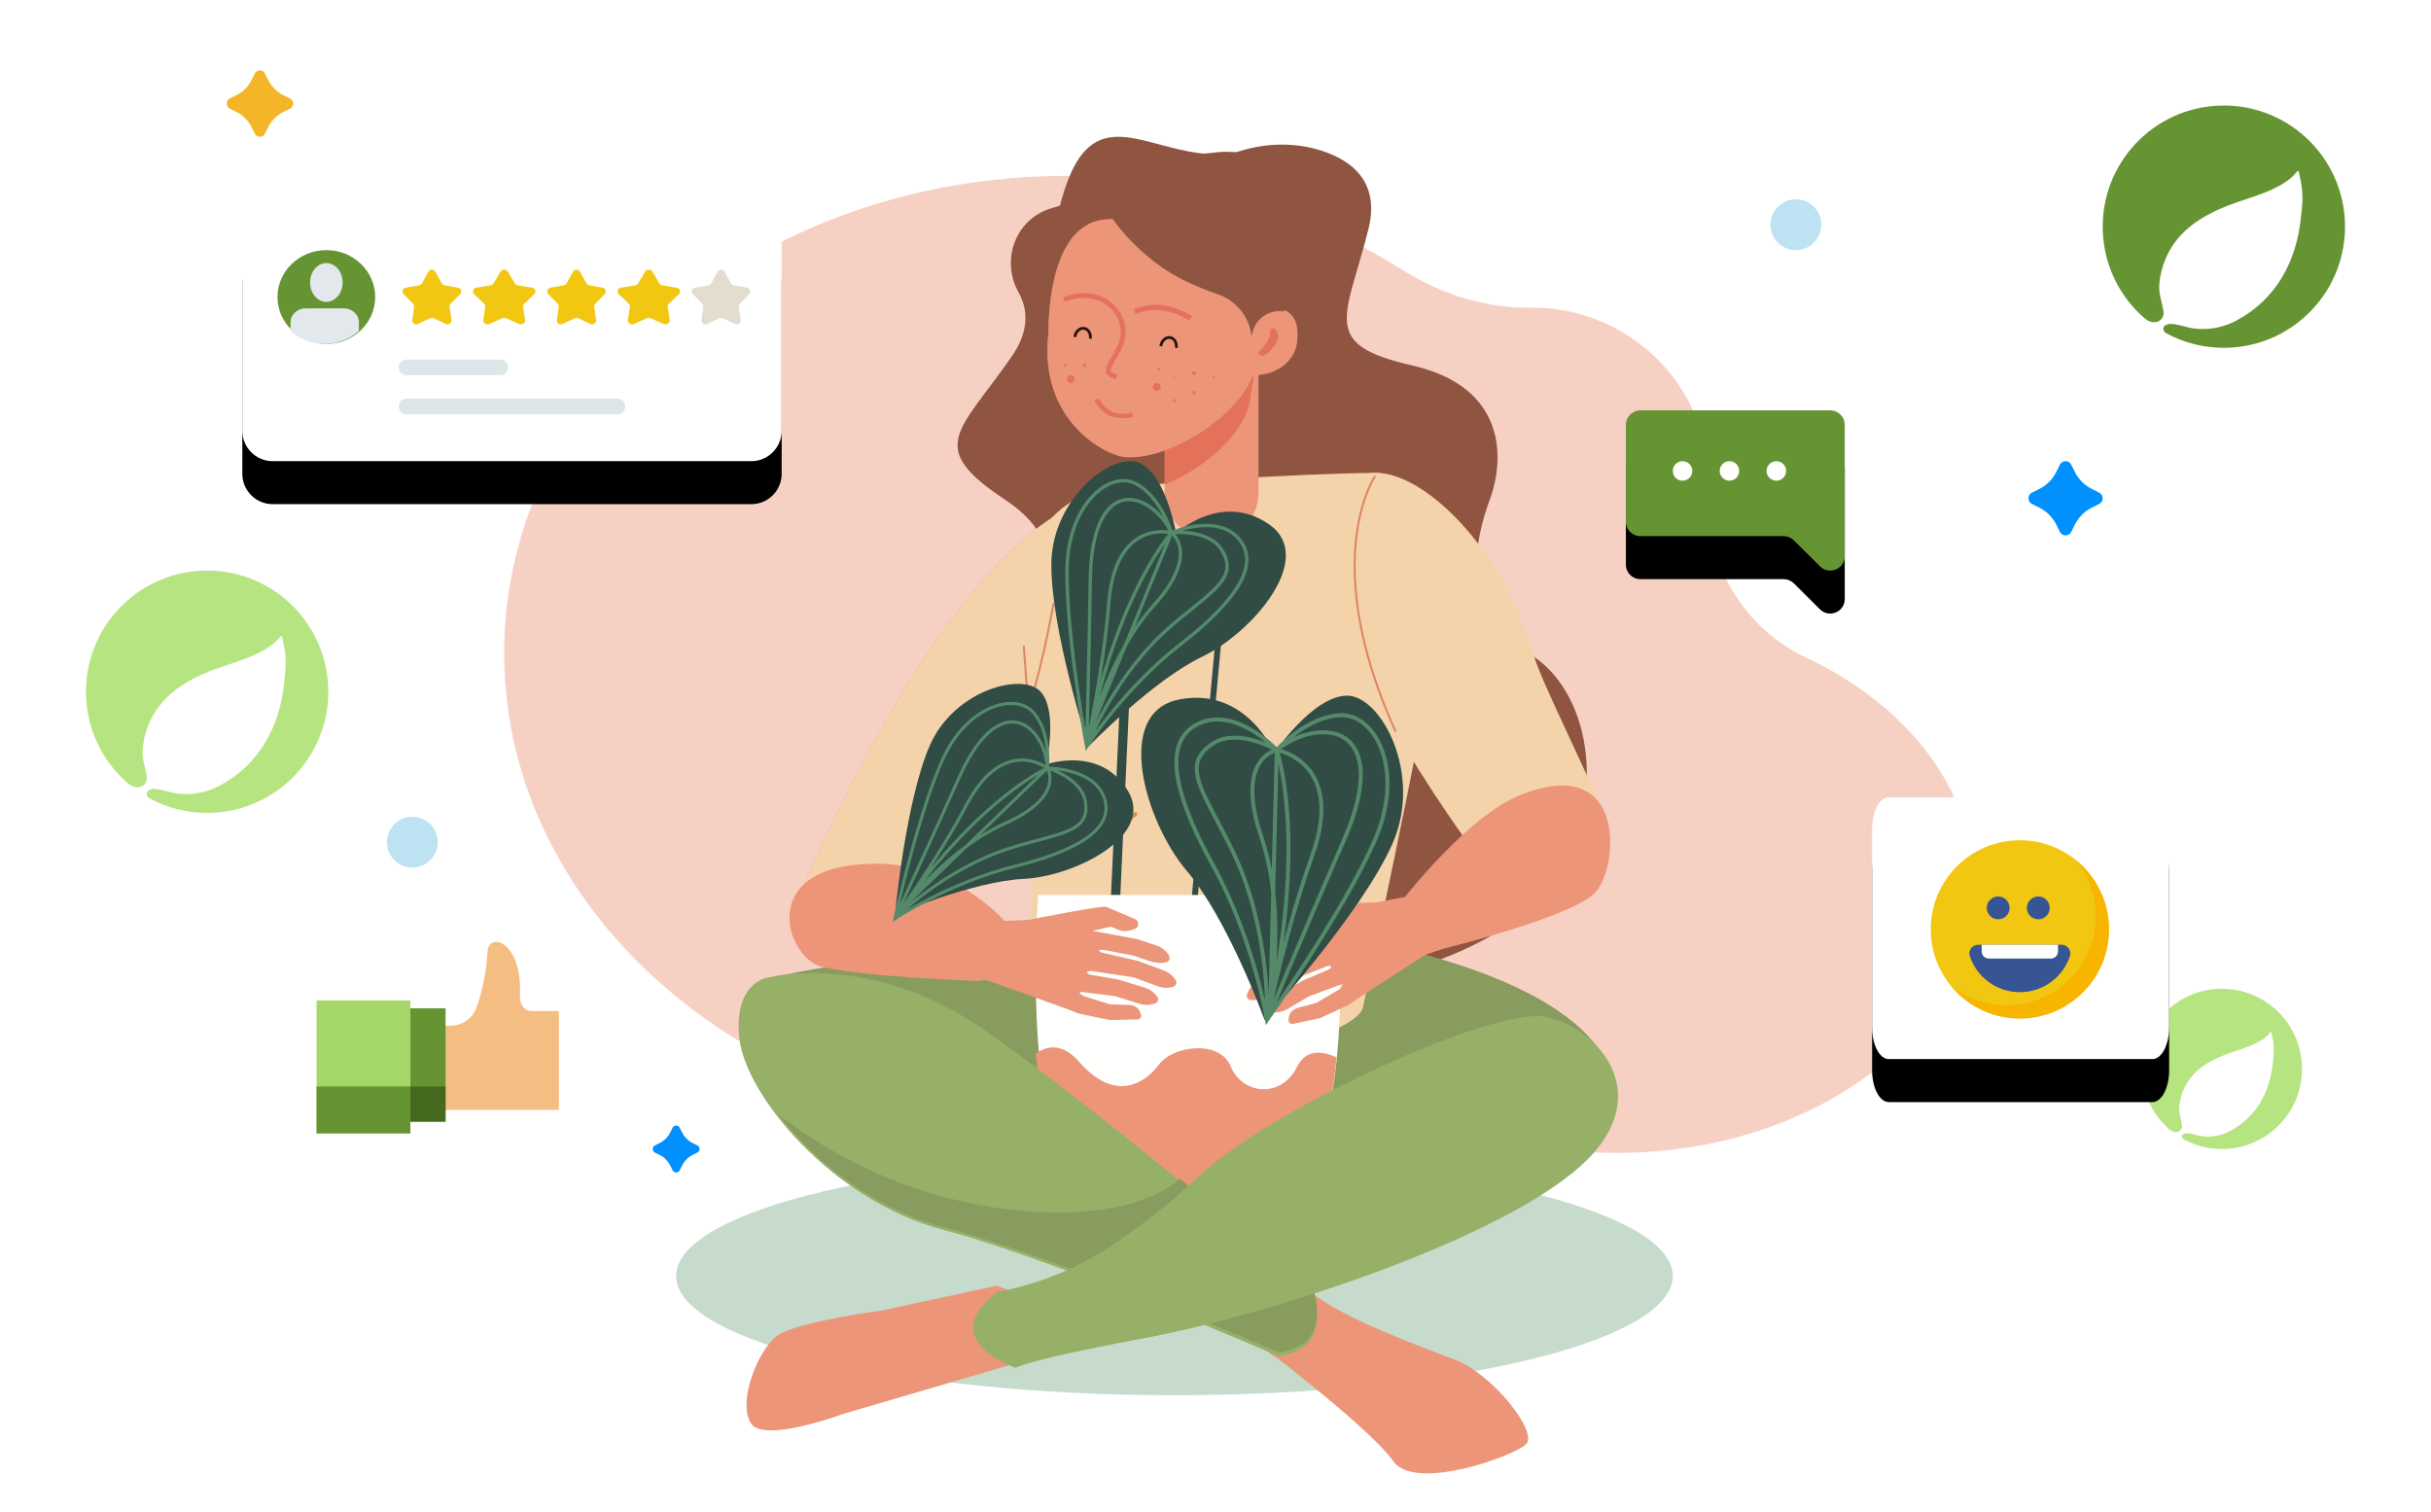 <?xml version="1.0" encoding="UTF-8"?> <svg xmlns="http://www.w3.org/2000/svg" xmlns:xlink="http://www.w3.org/1999/xlink" width="622px" height="387px" viewBox="0 0 622 387" version="1.1"><title>Artboard</title><defs><path d="M130.238,64 L7.763,64 C3.477,64 0,60.52 0,56.225 L0,7.777 C0,3.483 3.477,0 7.763,0 L130.238,0 C134.525,0 138,3.483 138,7.777 L138,56.225 C138,60.52 134.525,64 130.238,64" id="path-1"></path><filter x="-27.9%" y="-43.0%" width="155.8%" height="220.3%" id="filter-2"><feOffset dx="0" dy="11" in="SourceAlpha" result="shadowOffsetOuter1"></feOffset><feGaussianBlur stdDeviation="11" in="shadowOffsetOuter1" result="shadowBlurOuter1"></feGaussianBlur><feColorMatrix values="0 0 0 0 0.601 0 0 0 0 0.467 0 0 0 0 0.351 0 0 0 0.286 0" type="matrix" in="shadowBlurOuter1"></feColorMatrix></filter><path d="M71.725,67 L4.275,67 C1.915,67 0,63.357 0,58.86 L0,8.141 C0,3.646 1.915,0 4.275,0 L71.725,0 C74.086,0 76,3.646 76,8.141 L76,58.86 C76,63.357 74.086,67 71.725,67" id="path-3"></path><filter x="-50.7%" y="-41.0%" width="201.3%" height="214.9%" id="filter-4"><feOffset dx="0" dy="11" in="SourceAlpha" result="shadowOffsetOuter1"></feOffset><feGaussianBlur stdDeviation="11" in="shadowOffsetOuter1" result="shadowBlurOuter1"></feGaussianBlur><feColorMatrix values="0 0 0 0 0.601 0 0 0 0 0.467 0 0 0 0 0.351 0 0 0 0.286 0" type="matrix" in="shadowBlurOuter1"></feColorMatrix></filter><path d="M0,3.69 L0,28.499 C0,30.538 1.663,32.191 3.712,32.191 L40.364,32.191 C41.349,32.191 42.293,32.58 42.988,33.272 L49.664,39.911 C52.003,42.237 56,40.59 56,37.302 L56,3.69 C56,1.653 54.339,0 52.289,0 L3.712,0 C1.663,0 0,1.653 0,3.69" id="path-5"></path><filter x="-68.8%" y="-67.1%" width="237.5%" height="287.8%" id="filter-6"><feOffset dx="0" dy="11" in="SourceAlpha" result="shadowOffsetOuter1"></feOffset><feGaussianBlur stdDeviation="11" in="shadowOffsetOuter1" result="shadowBlurOuter1"></feGaussianBlur><feColorMatrix values="0 0 0 0 0.691 0 0 0 0 0.722 0 0 0 0 0.552 0 0 0 0.5 0" type="matrix" in="shadowBlurOuter1"></feColorMatrix></filter></defs><g id="Artboard" stroke="none" stroke-width="1" fill="none" fill-rule="evenodd"><g id="Group" transform="translate(129, 35)"><path d="M299,291.5 C299,308.345 241.916,322 171.5,322 C101.084,322 44,308.345 44,291.5 C44,274.655 101.084,261 171.5,261 C241.916,261 299,274.655 299,291.5" id="Fill-4" fill="#C6DBCB"></path><path d="M333.129,133.269 C316.803,125.582 307.208,108.849 308.118,90.854 C308.156,90.093 308.178,89.329 308.178,88.557 C308.178,62.585 286.609,43.37 262.636,43.726 C250.981,43.899 239.622,40.246 229.768,34.035 C205.81,18.936 176.133,10 143.991,10 C64.466,10 0,64.676 0,132.122 C0,199.57 64.466,254.245 143.991,254.245 C170.605,254.245 195.529,248.114 216.918,237.436 C233.634,251.294 257.784,260 284.644,260 C335.099,260 376,229.288 376,191.402 C376,166.893 358.88,145.395 333.129,133.269" id="Fill-5" fill="#F7D0C4"></path><path d="M208.65,42.252 C206.372,61.219 190.336,74.89 172.834,72.786 C155.333,70.685 142.993,53.604 145.271,34.639 C151.056,-13.504 163.633,6.577 181.086,4.104 C202.114,1.125 210.929,23.287 208.65,42.252" id="Fill-6" fill="#8F5540"></path><path d="M208.747,42.601 C206.442,61.525 189.015,75.023 169.825,72.75 C150.636,70.477 136.948,53.292 139.253,34.368 C145.106,-13.666 158.985,1.947 178.174,4.22 C197.364,6.493 211.052,23.678 208.747,42.601" id="Fill-7" fill="#8F5540"></path><path d="M139.919,18.315 C130.839,21.067 126.982,31.482 131.593,39.78 C134.044,44.192 134.387,49.665 129.899,56.154 C116.434,75.62 107.691,79.284 128.102,92.824 C148.513,106.364 135.167,120.956 127.705,129.542 C120.242,138.129 109.522,155.189 121.948,168.52 C129.256,176.361 139.123,190.181 136.366,201.086 C133.716,211.567 141.382,221.795 152.183,221.832 C152.183,221.832 249.47,226.495 270.967,186.672 C282.382,165.521 276.873,139.398 260.547,131.317 C244.222,123.235 248.233,103.484 252.187,92.813 C256.142,82.144 256.256,63.985 232.385,58.529 C208.514,53.072 215.402,46.556 221.136,23.583 C224.162,11.46 216.755,6.001 209.087,3.547 C202.406,1.412 195.207,1.547 188.497,3.582 L139.919,18.315" id="Fill-8" fill="#8F5540"></path><path d="M151.786,92.671 C151.786,92.671 119.059,92.703 73.779,197.889 C68.652,209.8 90.021,212.854 102.898,197.889 C114.164,184.793 135.274,165.223 139.839,159.21 C149.623,146.331 174.336,84.937 151.786,92.671" id="Fill-9" fill="#EC9579"></path><path d="M151.786,92.671 C151.786,92.671 119.059,92.703 73.779,197.889 C68.652,209.8 90.021,212.854 102.898,197.889 C114.164,184.793 135.274,165.223 139.839,159.21 C149.623,146.331 174.336,84.937 151.786,92.671" id="Fill-10" fill="#F4D2AA"></path><path d="M213.533,95.927 C213.533,95.927 199.578,120.303 255.874,193.125 C263.829,203.414 289.214,191.926 281.588,173.781 C274.915,157.901 265.467,139.632 263.339,132.414 C251.65,92.769 216.838,72.554 213.533,95.927" id="Fill-11" fill="#F4D2AA"></path><path d="M170.458,269.719 C170.458,269.719 195.005,260.809 217.533,269.719 C240.064,278.625 281.931,272.334 283.937,247.015 C285.942,221.696 239.85,208.146 209.309,203.926 C178.766,199.708 80.347,211.013 67.914,215.476 C61.365,217.828 48.225,224.032 93.782,267.18 C108.236,280.869 170.458,269.719 170.458,269.719" id="Fill-12" fill="#879C5E"></path><path d="M159.874,238.979 C140.012,239.881 132.421,211.383 135.46,179.998 C135.46,179.998 120.213,180.365 123.451,154.923 C125.645,137.689 127.703,97.636 150.54,90.986 C158.053,88.798 204.531,86.123 222.745,86 C231.635,85.941 237.265,96.036 237.89,111.553 C238.179,118.752 237.934,127.551 236.732,138.168 C235.519,148.855 219.683,223.012 219.683,223.012 C216.951,229.933 186.911,237.753 159.874,238.979" id="Fill-13" fill="#F4D2AA"></path><path d="M181,103 L181,103 C187.627,103 193,97.691 193,91.141 L193,59 L169,59 L169,91.141 C169,97.691 174.373,103 181,103" id="Fill-14" fill="#EC9579"></path><path d="M159.034,81.961 L159.034,81.961 C171.172,82.823 191.519,69.376 192.387,57.343 C192.387,57.343 195.761,39.084 192.749,33.155 C187.524,22.857 163.308,20.189 153.521,21.199 C138.531,22.747 139.288,50.11 139.288,50.11 C136.579,72.462 153.726,81.584 159.034,81.961" id="Fill-15" fill="#E98569"></path><path d="M169,59 L169,89 C179.441,84.849 190.374,75.126 190.999,66.169 C190.999,66.169 191.55,63.07 192,59 L169,59" id="Fill-16" fill="#E4715A"></path><path d="M159.034,81.961 L159.034,81.961 C171.172,82.823 191.519,69.376 192.387,57.343 C192.387,57.343 195.761,39.084 192.749,33.155 C187.524,22.857 163.308,20.189 153.521,21.199 C138.531,22.747 139.288,50.11 139.288,50.11 C136.579,72.462 153.726,81.584 159.034,81.961" id="Fill-17" fill="#EC9579"></path><path d="M202.855,52.716 C202.236,57.656 197.161,61.373 191,60.97 L192.395,43 C198.556,43.405 203.963,43.851 202.855,52.716" id="Fill-18" fill="#EC9579"></path><path d="M196.014,49.59 C196.027,48.977 196.99,48.775 197.359,49.307 C197.969,50.184 198.351,51.397 197.528,52.803 C196.362,54.793 194.18,56.671 193.32,55.767 C192.459,54.861 193.43,55.12 195.126,52.563 C195.799,51.549 195.996,50.465 196.014,49.59" id="Fill-19" fill="#E4715A"></path><path d="M193.603,19.98 C184.766,15.989 151,13 151,13 C151,13 155.73,25.181 169.556,34.236 C173.341,36.716 178.041,38.722 182.588,40.29 C187.283,41.909 190.677,46.036 191.205,51 L191.534,49.806 C192.502,46.287 195.973,44.099 199.547,44.715 C199.547,44.715 202.441,23.969 193.603,19.98" id="Fill-20" fill="#8F5540"></path><path d="M171.972,54 C172.155,52.658 171.412,51.474 170.315,51.357 C169.218,51.24 168.182,52.234 168,53.576 M149.973,51.652 C150.153,50.311 149.411,49.128 148.314,49.009 C147.218,48.892 146.181,49.886 146,51.228" id="Stroke-21" stroke="#24130F" stroke-width="0.708"></path><path d="M175.227,47 C175.161,46.952 168.489,42.293 161.539,45.368 L161,44.183 C168.654,40.796 175.703,45.736 176,45.949 L175.227,47" id="Fill-22" fill="#E47160"></path><path d="M156.546,62 C155.11,61.646 154.368,61.2 154.067,60.503 C153.626,59.484 154.274,58.332 155.351,56.427 C155.795,55.639 156.318,54.714 156.865,53.62 C157.056,53.237 157.221,52.835 157.354,52.423 C158.119,50.057 157.784,47.58 156.408,45.45 C154.92,43.141 152.476,41.637 149.706,41.324 C147.517,41.072 145.437,41.387 143.508,42.251 L143,41.118 C145.134,40.163 147.439,39.82 149.846,40.089 C152.988,40.446 155.762,42.155 157.453,44.777 C159.033,47.228 159.419,50.078 158.535,52.803 C158.385,53.274 158.195,53.735 157.976,54.174 C157.418,55.291 156.886,56.234 156.433,57.035 C155.638,58.444 155.009,59.558 155.206,60.011 C155.291,60.206 155.643,60.501 156.844,60.797 L156.546,62" id="Fill-23" fill="#E47160"></path><path d="M176.004,60.441 C175.971,60.714 176.166,60.964 176.441,60.996 C176.714,61.029 176.963,60.833 176.996,60.559 C177.029,60.286 176.833,60.036 176.559,60.004 C176.286,59.971 176.036,60.166 176.004,60.441" id="Fill-24" fill="#E47160"></path><path d="M171.285,61.474 C171.271,61.594 171.355,61.701 171.474,61.716 C171.594,61.73 171.701,61.645 171.716,61.526 C171.73,61.407 171.645,61.299 171.526,61.285 C171.407,61.271 171.299,61.355 171.285,61.474" id="Fill-25" fill="#E47160"></path><path d="M176.06,65.447 C176.031,65.69 176.204,65.91 176.447,65.94 C176.69,65.969 176.91,65.795 176.94,65.553 C176.969,65.31 176.796,65.09 176.553,65.061 C176.31,65.031 176.089,65.205 176.06,65.447" id="Fill-26" fill="#E47160"></path><path d="M181.256,61.471 C181.24,61.606 181.336,61.728 181.47,61.744 C181.605,61.76 181.727,61.664 181.743,61.529 C181.759,61.395 181.664,61.273 181.529,61.257 C181.394,61.24 181.272,61.337 181.256,61.471" id="Fill-27" fill="#E47160"></path><path d="M171.132,67.456 C171.107,67.659 171.252,67.844 171.456,67.868 C171.659,67.893 171.843,67.748 171.868,67.544 C171.892,67.341 171.747,67.156 171.544,67.132 C171.341,67.107 171.156,67.252 171.132,67.456" id="Fill-28" fill="#E47160"></path><path d="M167.171,59.46 C167.149,59.642 167.279,59.807 167.46,59.829 C167.643,59.851 167.808,59.721 167.83,59.539 C167.851,59.358 167.722,59.192 167.54,59.171 C167.358,59.149 167.193,59.279 167.171,59.46" id="Fill-29" fill="#E47160"></path><path d="M167.993,64.119 C168.059,63.57 167.668,63.073 167.119,63.007 C166.57,62.941 166.074,63.332 166.008,63.881 C165.94,64.43 166.332,64.927 166.879,64.993 C167.428,65.059 167.927,64.668 167.993,64.119" id="Fill-30" fill="#E47160"></path><path d="M148.063,58.448 C148.033,58.689 148.206,58.909 148.448,58.938 C148.689,58.967 148.909,58.794 148.938,58.553 C148.967,58.311 148.794,58.092 148.553,58.062 C148.311,58.034 148.091,58.206 148.063,58.448" id="Fill-31" fill="#E47160"></path><path d="M145.993,62.119 C146.058,61.57 145.667,61.073 145.12,61.007 C144.571,60.941 144.072,61.332 144.007,61.881 C143.942,62.429 144.333,62.928 144.88,62.993 C145.429,63.058 145.928,62.668 145.993,62.119" id="Fill-32" fill="#E47160"></path><path d="M143.145,58.457 C143.121,58.653 143.261,58.832 143.457,58.855 C143.653,58.878 143.832,58.739 143.855,58.542 C143.878,58.346 143.739,58.168 143.542,58.145 C143.346,58.121 143.168,58.261 143.145,58.457" id="Fill-33" fill="#E47160"></path><path d="M158.174,72 C156.993,72 155.902,71.784 154.909,71.353 C151.988,70.082 151.04,67.41 151,67.298 L152.362,67 C152.37,67.022 153.201,69.336 155.595,70.371 C156.985,70.971 158.662,71.034 160.578,70.558 L161,71.63 C160.01,71.877 159.067,72 158.174,72" id="Fill-34" fill="#E47160"></path><path d="M227.009,198.96 C227.009,198.96 244.953,174.499 259.947,168.451 C287.788,157.222 285.236,187.885 278.776,193.756 C271.906,200.002 240.269,207.762 240.269,207.762 C237.549,208.704 230.53,211 230.53,211 C230.53,211 226.799,208.216 227.009,198.96" id="Fill-35" fill="#EC9579"></path><path d="M179.703,176.844 C179.703,176.844 205.65,190.475 228,166 M161.458,173.314 C161.458,173.314 150.905,182.992 135,180.628" id="Stroke-36" stroke="#D88E41" stroke-width="1.012" stroke-linecap="round"></path><path d="M222.735,87 C222.735,87 208.232,108.325 228,152 M140.56,119.5 C140.56,119.5 136.646,141.605 132,152 M132.955,130.463 L134.133,146.331" id="Stroke-37" stroke="#DB8662" stroke-width="0.506" stroke-linecap="round"></path><line x1="183" y1="126" x2="176" y2="202" id="Stroke-38" stroke="#304C45" stroke-width="1.518"></line><polyline id="Fill-39" fill="#304C45" points="157.372 200 155 199.867 158.628 121 161 121.133 157.372 200"></polyline><path d="M204.589,262.609 C193.477,272.464 156.524,272.464 145.411,262.609 C132.536,251.191 136.613,194 136.613,194 L213.387,194 C213.387,194 217.464,251.191 204.589,262.609" id="Fill-40" fill="#FFFFFE"></path><path d="M202.873,237.948 C198.775,246.27 188.759,244.969 185.941,237.948 C183.121,230.929 171.134,232.578 167.609,237.32 C164.084,242.061 156.447,247.33 147.131,236.709 C142.865,231.844 138.971,232.474 136,234.583 C137.137,246.8 139.602,258.122 144.632,262.563 C155.867,272.479 193.223,272.479 204.456,262.563 C209.352,258.24 211.822,247.4 213,235.557 C209.623,234.002 205.205,233.214 202.873,237.948" id="Fill-41" fill="#EC9579"></path><path d="M171.909,101.461 C171.909,101.461 183.509,90.682 195.707,99.173 C207.907,107.666 191.523,126.821 178.684,132.977 C165.846,139.135 149.504,156 149.504,156 C149.504,156 139.754,125.793 140.005,109.053 C140.255,92.313 155.952,80.292 162.69,83.528 C169.429,86.766 171.909,101.461 171.909,101.461" id="Fill-42" fill="#304C45"></path><path d="M170.741,101.322 C170.741,101.322 183.284,95.788 188.654,103.788 C193.598,111.155 184.135,121.263 173.112,129.811 C158.68,141.001 149.034,156 149.034,156 C149.034,156 143.765,127.464 144.008,110.683 C144.253,93.899 154.931,85.439 161.459,88.684 C167.988,91.929 170.741,101.322 170.741,101.322 Z M170.741,101.322 C170.741,101.322 180.11,100.212 183.562,105.669 C188.31,113.175 180.454,116.518 169.97,125.757 C155.838,138.211 149.034,156 149.034,156 C149.034,156 149.725,129.96 149.968,113.176 C150.21,96.393 156.265,90.705 162.992,93.492 C168.227,95.663 170.741,101.322 170.741,101.322 Z M170.741,101.322 C170.741,101.322 178.205,106.589 166.166,119.955 C153.51,134.01 149.034,156 149.034,156 C149.034,156 153.358,136.088 154.686,119.36 C156.426,97.474 170.741,101.322 170.741,101.322 Z M170.741,101.322 C170.741,101.322 157.421,115.803 149.727,152.655 L170.741,101.322 Z" id="Stroke-43" stroke="#548A6A" stroke-width="0.866"></path><path d="M125.923,294 L97.015,300.256 C97.015,300.256 75.884,303.076 70.314,306.465 C65.277,309.529 59.4,323.747 63.233,329.312 C66.627,334.24 86.687,326.809 86.687,326.809 L130.602,313.916 C130.602,313.916 143.118,298.969 125.923,294" id="Fill-44" fill="#EC9579"></path><path d="M197.478,312.257 C197.478,312.257 222.021,331.086 227.516,338.906 C233.013,346.726 258.334,337.627 261.476,334.529 C264.617,331.43 252.993,316.77 243.543,313.051 C234.093,309.332 214.19,302.321 206.233,295.417 C198.276,288.514 188.74,308.895 197.478,312.257" id="Fill-45" fill="#EC9579"></path><path d="M67.906,215.046 C67.906,215.046 93.413,208.591 121.657,227.75 C149.904,246.91 206.913,295.524 206.913,295.524 C206.913,295.524 212.557,310.186 198.12,312 C198.12,312 140.87,287.131 112.472,279.719 C84.072,272.306 61.612,245.261 60.156,230.512 C58.699,215.763 67.906,215.046 67.906,215.046" id="Fill-46" fill="#96B068"></path><path d="M206.916,294.722 C206.916,294.722 191.566,281.752 172.873,266.641 C164.062,273.904 151.369,275.394 140.271,275.232 C115.896,274.872 91.226,266.069 71.954,251.514 C71.297,251.021 70.65,250.506 70,250 C79.377,262.143 94.881,274.484 112.749,279.106 C141.065,286.43 198.149,311 198.149,311 C212.544,309.208 206.916,294.722 206.916,294.722" id="Fill-47" fill="#879C5E"></path><path d="M126.119,295.584 C136.482,293.662 146.33,289.688 155.092,283.874 C161.795,279.424 169.859,273.446 177.633,266.103 C195.934,248.821 252.954,222.465 266.537,225.197 C280.121,227.927 296.601,246.325 273.338,265.129 C250.072,283.935 193.726,301.856 163.772,307.409 C133.819,312.964 130.824,315 130.824,315 C130.824,315 110.001,307.976 126.119,295.584" id="Fill-48" fill="#96B068"></path><path d="M147.042,224.354 L143.667,223.047 L120,214.559 L123.844,200.807 L134.142,200.389 C134.142,200.389 153.299,196.52 154.082,197.05 L161.616,200.267 C162.607,200.938 162.349,202.452 161.189,202.763 C159.28,203.276 158.693,203.551 156.872,202.791 L155.249,202.116 L150.523,203.189 L162.036,205.3 L167.058,206.993 C168.318,207.458 169.386,208.322 170.097,209.449 C170.097,209.449 170.362,210.174 170.24,210.494 C170.118,210.812 169.853,211.057 169.52,211.156 C169.52,211.156 168.198,211.764 165.528,211.048 L161.05,209.527 L153.334,208.038 C151.297,207.955 152.604,208.676 153.081,208.785 L162.043,210.84 L168.746,213.313 C170.005,213.776 171.073,214.639 171.783,215.766 L171.833,215.843 C172.015,216.133 172.05,216.491 171.928,216.81 C171.806,217.131 171.539,217.376 171.209,217.474 L171.122,217.5 C169.84,217.877 168.468,217.83 167.217,217.364 L161.057,215.069 L150.277,213.459 C148.336,213.442 149.245,214.269 150.104,214.417 L157.058,215.612 L163.887,217.711 C165.171,218.104 166.287,218.907 167.059,219.994 L167.112,220.069 C167.31,220.347 167.367,220.703 167.263,221.028 C167.158,221.355 166.905,221.614 166.582,221.729 L166.495,221.76 C165.238,222.21 163.865,222.237 162.588,221.841 L156.31,219.889 L147.611,218.791 C147.309,218.755 147.159,219.146 147.411,219.316 L148.225,219.863 L155.012,221.982 L160.138,222.145 C161.709,222.37 162.597,223.174 162.959,224.703 C163.108,225.327 162.588,225.907 161.944,225.837 L154.978,226 L147.042,224.354" id="Fill-49" fill="#EC9579"></path><path d="M129.24,202.003 C129.24,202.003 116.542,185.827 94.825,186.001 C64.209,186.25 72.178,209.642 80.746,212.199 C89.858,214.92 121.097,216 121.097,216 C124.013,215.663 131.472,214.671 131.472,214.671 C131.472,214.671 133.624,210.451 129.24,202.003" id="Fill-50" fill="#EC9579"></path><path d="M216.041,222.146 L219.011,220.113 L240,206.519 L233.115,194 L223.039,195.914 C223.039,195.914 203.584,196.464 202.946,197.157 L196.384,201.987 C195.575,202.863 196.174,204.276 197.37,204.318 C199.338,204.387 199.969,204.523 201.561,203.372 L202.978,202.351 L207.806,202.329 L197.13,206.979 L192.653,209.759 C191.54,210.495 190.703,211.575 190.274,212.833 C190.274,212.833 190.181,213.599 190.372,213.881 C190.564,214.166 190.879,214.343 191.221,214.364 C191.221,214.364 192.644,214.659 195.068,213.36 L199.059,210.871 L206.194,207.684 C208.15,207.141 207.049,208.14 206.611,208.354 L198.396,212.374 L192.468,216.287 C191.355,217.023 190.518,218.105 190.089,219.363 L190.058,219.448 C189.948,219.772 189.996,220.127 190.187,220.411 C190.379,220.694 190.694,220.873 191.038,220.894 L191.127,220.899 C192.457,220.979 193.777,220.625 194.883,219.888 L200.323,216.266 L210.403,212.271 C212.278,211.817 211.589,212.826 210.791,213.164 L204.325,215.895 L198.188,219.475 C197.034,220.146 196.138,221.18 195.638,222.412 L195.604,222.497 C195.476,222.814 195.502,223.171 195.679,223.464 C195.855,223.758 196.158,223.954 196.5,223.993 L196.59,224.005 C197.912,224.159 199.249,223.876 200.394,223.203 L206.032,219.888 L214.21,216.86 C214.493,216.756 214.73,217.102 214.525,217.325 L213.861,218.041 L207.771,221.633 L202.839,222.946 C201.367,223.519 200.692,224.502 200.692,226.072 C200.692,226.712 201.329,227.159 201.938,226.947 L208.725,225.536 L216.041,222.146" id="Fill-51" fill="#EC9579"></path><path d="M197.046,157.635 C197.046,157.635 189.91,140.727 172.834,143.951 C155.759,147.174 163.943,175.213 174.63,187.81 C185.316,200.405 194.557,226 194.557,226 C194.557,226 219.507,198.619 227.32,180.769 C235.131,162.92 224.235,142.762 215.505,143.002 C206.776,143.242 197.046,157.635 197.046,157.635" id="Fill-52" fill="#304C45"></path><path d="M197.68,156.917 C197.68,156.917 186.482,144.816 176.657,150.708 C167.606,156.134 173.177,171.593 181.232,186.16 C191.773,205.228 195.171,226 195.171,226 C195.171,226 214.851,198.136 222.728,180.099 C230.603,162.062 222.888,147.76 214.088,148.003 C205.285,148.246 197.68,156.917 197.68,156.917 Z M197.68,156.917 C197.68,156.917 187.848,151.106 181.378,155.23 C172.481,160.899 179.554,168.344 186.676,183.381 C196.275,203.652 195.171,226 195.171,226 C195.171,226 207.047,197.86 214.922,179.821 C222.797,161.784 218.855,152.724 210.058,152.381 C203.207,152.114 197.68,156.917 197.68,156.917 Z M197.68,156.917 C197.68,156.917 186.864,158.855 193.7,179.065 C200.89,200.315 195.171,226 195.171,226 C195.171,226 200.049,202.611 206.697,184.093 C215.393,159.872 197.68,156.917 197.68,156.917 Z M197.68,156.917 C197.68,156.917 205.397,178.949 196.03,222.088 L197.68,156.917 Z" id="Stroke-53" stroke="#548A6A" stroke-width="1.012"></path><path d="M138.61,160.628 C138.61,160.628 152.29,155.617 159.513,167.224 C166.735,178.829 145.992,189.249 132.936,189.88 C119.881,190.512 100,199 100,199 C100,199 102.691,169.792 108.952,155.636 C115.213,141.48 132.798,136.885 137.313,142.059 C141.828,147.231 138.61,160.628 138.61,160.628" id="Fill-54" fill="#304C45"></path><path d="M138.992,161.53 C138.992,161.53 152.037,161.477 153.845,170.281 C155.51,178.387 143.51,183.474 130.704,186.655 C113.942,190.818 100,200 100,200 C100,200 105.755,173.758 112.077,159.566 C118.401,145.374 130.871,142.141 135.431,147.326 C139.99,152.513 138.992,161.53 138.992,161.53 Z M138.992,161.53 C138.992,161.53 147.634,164.065 148.684,169.992 C150.125,178.142 142.001,178.069 129.419,182.038 C112.457,187.387 100,200 100,200 C100,200 110.085,178.094 116.41,163.9 C122.733,149.708 130.129,147.117 135.027,151.989 C138.842,155.781 138.992,161.53 138.992,161.53 Z M138.992,161.53 C138.992,161.53 143.637,168.785 128.186,175.687 C111.941,182.947 100,200 100,200 C100,200 111.05,184.66 118.309,170.916 C127.805,152.939 138.992,161.53 138.992,161.53 Z M138.992,161.53 C138.992,161.53 122.007,168.905 101.826,197.409 L138.992,161.53 Z" id="Stroke-55" stroke="#548A6A" stroke-width="0.795"></path></g><path d="M567.963,27.018 C550.851,27.591 537.447,41.928 538.018,59.035 C538.32,68.112 542.496,76.144 548.901,81.602 C549.009,81.685 550.644,82.964 552.226,82.228 C552.26,82.213 552.293,82.202 552.324,82.185 C552.371,82.161 552.41,82.143 552.457,82.117 C554.049,81.085 553.5,79.354 553.5,79.354 C553.152,77.225 552.326,75.174 552.471,72.942 C552.641,70.35 553.429,67.501 554.561,65.173 C557.704,58.73 563.543,55.179 570.006,52.611 C574.922,50.66 584.247,48.621 587.74,43.858 C587.781,43.809 587.837,43.754 587.992,43.773 C588.143,43.797 588.197,43.985 588.197,43.985 C588.313,44.79 588.474,45.302 588.702,46.479 C589.428,50.199 589.019,52.743 588.692,55.879 C587.536,66.895 582.367,76.515 572.432,81.912 C569.166,83.683 565.752,84.417 562.046,84.125 C560.433,84.002 558.831,83.458 557.215,83.119 C557.04,83.096 556.826,83.056 556.569,82.997 C556.262,82.946 555.951,82.901 555.649,82.876 C555.519,82.871 555.393,82.871 555.259,82.876 L555.24,82.876 C555.203,82.88 555.163,82.885 555.12,82.885 C554.599,82.948 554.193,83.125 553.889,83.341 C553.792,83.416 553.716,83.51 553.684,83.548 C553.157,84.423 553.96,85.085 554.055,85.164 C558.78,87.771 564.25,89.177 570.039,88.982 C587.147,88.409 600.553,74.075 599.982,56.964 C599.411,39.854 585.075,26.445 567.963,27.018" id="Fill-17" fill="#669432"></path><path d="M51.963,146.018 C34.851,146.591 21.447,160.928 22.018,178.035 C22.32,187.112 26.496,195.144 32.901,200.602 C33.009,200.685 34.644,201.964 36.226,201.228 C36.26,201.213 36.293,201.202 36.324,201.185 C36.371,201.161 36.41,201.143 36.457,201.117 C38.049,200.085 37.5,198.354 37.5,198.354 C37.152,196.225 36.326,194.174 36.471,191.942 C36.641,189.35 37.429,186.501 38.561,184.173 C41.704,177.73 47.543,174.179 54.006,171.611 C58.922,169.66 68.247,167.621 71.74,162.858 C71.781,162.809 71.837,162.754 71.992,162.773 C72.143,162.797 72.197,162.985 72.197,162.985 C72.313,163.79 72.474,164.302 72.702,165.479 C73.428,169.199 73.019,171.743 72.692,174.879 C71.536,185.895 66.367,195.515 56.432,200.912 C53.166,202.683 49.752,203.417 46.046,203.125 C44.433,203.002 42.831,202.458 41.215,202.119 C41.04,202.096 40.826,202.056 40.569,201.997 C40.262,201.946 39.951,201.901 39.649,201.876 C39.519,201.871 39.393,201.871 39.259,201.876 L39.24,201.876 C39.203,201.88 39.163,201.885 39.12,201.885 C38.599,201.948 38.193,202.125 37.889,202.341 C37.792,202.416 37.716,202.51 37.684,202.548 C37.157,203.423 37.96,204.085 38.055,204.164 C42.78,206.771 48.25,208.177 54.039,207.982 C71.147,207.409 84.553,193.075 83.982,175.964 C83.411,158.854 69.075,145.445 51.963,146.018" id="Fill-17-Copy" fill="#B5E480"></path><path d="M567.814,253.012 C556.498,253.391 547.634,262.872 548.012,274.185 C548.212,280.187 550.973,285.498 555.209,289.108 C555.28,289.163 556.362,290.009 557.408,289.521 C557.43,289.512 557.452,289.504 557.472,289.493 C557.503,289.478 557.529,289.466 557.56,289.449 C558.613,288.766 558.25,287.621 558.25,287.621 C558.02,286.213 557.473,284.857 557.57,283.381 C557.682,281.667 558.203,279.783 558.951,278.243 C561.03,273.982 564.891,271.634 569.165,269.937 C572.416,268.646 578.583,267.298 580.892,264.148 C580.92,264.115 580.957,264.08 581.059,264.092 C581.159,264.108 581.195,264.232 581.195,264.232 C581.271,264.765 581.378,265.103 581.529,265.881 C582.009,268.341 581.738,270.024 581.522,272.097 C580.758,279.382 577.34,285.744 570.77,289.313 C568.61,290.484 566.352,290.969 563.902,290.776 C562.835,290.695 561.776,290.335 560.707,290.111 C560.591,290.096 560.449,290.07 560.28,290.03 C560.076,289.997 559.871,289.967 559.671,289.95 C559.585,289.947 559.502,289.947 559.413,289.95 L559.401,289.95 C559.376,289.953 559.349,289.956 559.321,289.956 C558.977,289.998 558.709,290.115 558.507,290.258 C558.443,290.307 558.393,290.37 558.371,290.394 C558.023,290.973 558.554,291.411 558.617,291.463 C561.742,293.187 565.359,294.117 569.187,293.988 C580.5,293.609 589.366,284.13 588.988,272.815 C588.611,261.5 579.13,252.633 567.814,253.012" id="Fill-17-Copy-2" fill="#B5E480"></path><path d="M67.797,18.802 L68.639,20.489 C69.475,22.165 70.835,23.524 72.511,24.361 L74.198,25.203 C75.267,25.737 75.267,27.263 74.198,27.797 L72.511,28.639 C70.835,29.476 69.475,30.835 68.639,32.512 L67.797,34.198 C67.263,35.267 65.736,35.267 65.203,34.198 L64.361,32.512 C63.525,30.835 62.165,29.476 60.489,28.639 L58.802,27.797 C57.733,27.263 57.733,25.737 58.802,25.203 L60.489,24.361 C62.165,23.524 63.525,22.165 64.361,20.489 L65.203,18.802 C65.736,17.733 67.263,17.733 67.797,18.802" id="Fill-15" fill="#F4B628"></path><path d="M173.915,288.566 L174.51,289.755 C175.1,290.94 176.059,291.9 177.243,292.491 L178.434,293.084 C179.189,293.461 179.189,294.539 178.434,294.916 L177.243,295.509 C176.059,296.1 175.1,297.06 174.51,298.244 L173.915,299.434 C173.538,300.189 172.462,300.189 172.084,299.434 L171.49,298.244 C170.9,297.06 169.941,296.1 168.756,295.509 L167.566,294.916 C166.811,294.539 166.811,293.461 167.566,293.084 L168.756,292.491 C169.941,291.9 170.9,290.94 171.49,289.755 L172.084,288.566 C172.462,287.811 173.538,287.811 173.915,288.566" id="Fill-18" fill="#0091FF"></path><path d="M112,215.5 C112,219.09 109.09,222 105.5,222 C101.911,222 99,219.09 99,215.5 C99,211.911 101.911,209 105.5,209 C109.09,209 112,211.911 112,215.5" id="Fill-19" fill="#BDE2F1"></path><path d="M466,57.5 C466,61.09 463.09,64 459.5,64 C455.911,64 453,61.09 453,57.5 C453,53.911 455.911,51 459.5,51 C463.09,51 466,53.911 466,57.5" id="Fill-19-Copy" fill="#BDE2F1"></path><path d="M529.95,118.897 L530.889,120.781 C531.825,122.655 533.345,124.175 535.219,125.11 L537.104,126.051 C538.299,126.647 538.299,128.353 537.104,128.949 L535.219,129.89 C533.345,130.826 531.825,132.345 530.889,134.219 L529.95,136.104 C529.352,137.299 527.647,137.299 527.05,136.104 L526.11,134.219 C525.174,132.345 523.655,130.826 521.781,129.89 L519.896,128.949 C518.701,128.353 518.701,126.647 519.896,126.051 L521.781,125.11 C523.655,124.175 525.174,122.655 526.11,120.781 L527.05,118.897 C527.647,117.701 529.352,117.701 529.95,118.897" id="Fill-17" fill="#0091FF"></path><g id="Group-2" transform="translate(62, 54)"><g id="Fill-65"><use fill="black" fill-opacity="1" filter="url(#filter-2)" xlink:href="#path-1"></use><use fill="#FFFFFF" fill-rule="evenodd" xlink:href="#path-1"></use></g><g id="Group-3" transform="translate(9, 10)"><path d="M25,12.004 C25,15.338 23.585,18.355 21.296,20.533 C19.035,22.677 15.937,24 12.5,24 C9.063,24 5.965,22.677 3.704,20.533 C1.415,18.355 0,15.338 0,12.004 C0,5.371 5.597,0 12.5,0 C19.403,0 25,5.371 25,12.004" id="Fill-66" fill="#669432"></path><path d="M16.667,8.275 C16.667,11.018 14.801,13.241 12.5,13.241 C10.199,13.241 8.333,11.018 8.333,8.275 C8.333,5.533 10.199,3.31 12.5,3.31 C14.801,3.31 16.667,5.533 16.667,8.275" id="Fill-74" fill="#E2E8EB"></path><path d="M20.833,18.473 L20.833,20.678 C18.584,22.732 15.502,24 12.083,24 C8.663,24 5.582,22.732 3.333,20.678 L3.333,18.473 C3.333,16.502 5.061,14.897 7.2,14.897 L16.966,14.897 C19.096,14.897 20.833,16.502 20.833,18.473" id="Fill-75" fill="#E2E8EB"></path></g><path d="M49.391,15.517 L51.038,18.501 C51.185,18.765 51.446,18.948 51.748,19.004 L55.169,19.61 C55.961,19.749 56.275,20.693 55.719,21.261 L53.316,23.71 C53.105,23.926 53.004,24.224 53.046,24.521 L53.512,27.881 C53.619,28.658 52.797,29.241 52.072,28.901 L48.938,27.431 C48.662,27.301 48.338,27.301 48.062,27.431 L44.928,28.901 C44.203,29.241 43.381,28.658 43.488,27.881 L43.954,24.521 C43.996,24.224 43.895,23.926 43.684,23.71 L41.281,21.261 C40.725,20.693 41.039,19.749 41.831,19.61 L45.252,19.004 C45.554,18.948 45.815,18.765 45.962,18.501 L47.609,15.517 C47.99,14.828 49.01,14.828 49.391,15.517" id="Fill-67" fill="#F2C711"></path><path d="M67.949,15.517 L69.707,18.501 C69.863,18.765 70.141,18.948 70.466,19.004 L74.114,19.61 C74.958,19.749 75.293,20.693 74.701,21.261 L72.139,23.71 C71.911,23.926 71.806,24.224 71.849,24.521 L72.346,27.881 C72.462,28.658 71.583,29.241 70.809,28.901 L67.468,27.431 C67.172,27.301 66.828,27.301 66.532,27.431 L63.191,28.901 C62.417,29.241 61.538,28.658 61.654,27.881 L62.149,24.521 C62.194,24.224 62.089,23.926 61.861,23.71 L59.299,21.261 C58.707,20.693 59.042,19.749 59.886,19.61 L63.534,19.004 C63.859,18.948 64.135,18.765 64.293,18.501 L66.051,15.517 C66.457,14.828 67.541,14.828 67.949,15.517" id="Fill-68" fill="#F2C711"></path><path d="M86.391,15.517 L88.038,18.501 C88.183,18.765 88.446,18.948 88.748,19.004 L92.168,19.61 C92.961,19.749 93.275,20.693 92.719,21.261 L90.316,23.71 C90.105,23.926 90.004,24.224 90.046,24.521 L90.512,27.881 C90.619,28.658 89.797,29.241 89.072,28.901 L85.938,27.431 C85.662,27.301 85.338,27.301 85.062,27.431 L81.928,28.901 C81.202,29.241 80.381,28.658 80.488,27.881 L80.952,24.521 C80.996,24.224 80.895,23.926 80.684,23.71 L78.281,21.261 C77.725,20.693 78.039,19.749 78.831,19.61 L82.252,19.004 C82.554,18.948 82.815,18.765 82.962,18.501 L84.61,15.517 C84.99,14.828 86.008,14.828 86.391,15.517" id="Fill-69" fill="#F2C711"></path><path d="M104.949,15.517 L106.707,18.501 C106.864,18.765 107.142,18.948 107.465,19.004 L111.113,19.61 C111.959,19.749 112.294,20.693 111.699,21.261 L109.139,23.71 C108.912,23.926 108.806,24.224 108.849,24.521 L109.346,27.881 C109.462,28.658 108.583,29.241 107.81,28.901 L104.468,27.431 C104.172,27.301 103.827,27.301 103.532,27.431 L100.191,28.901 C99.416,29.241 98.539,28.658 98.654,27.881 L99.15,24.521 C99.192,24.224 99.089,23.926 98.859,23.71 L96.299,21.261 C95.707,20.693 96.042,19.749 96.886,19.61 L100.534,19.004 C100.859,18.948 101.135,18.765 101.291,18.501 L103.051,15.517 C103.457,14.828 104.541,14.828 104.949,15.517" id="Fill-70" fill="#F2C711"></path><path d="M123.391,15.517 L125.039,18.501 C125.184,18.765 125.446,18.948 125.747,19.004 L129.168,19.61 C129.962,19.749 130.276,20.693 129.718,21.261 L127.317,23.71 C127.104,23.926 127.005,24.224 127.047,24.521 L127.513,27.881 C127.619,28.658 126.797,29.241 126.07,28.901 L122.938,27.431 C122.661,27.301 122.339,27.301 122.061,27.431 L118.929,28.901 C118.202,29.241 117.382,28.658 117.489,27.881 L117.953,24.521 C117.995,24.224 117.896,23.926 117.683,23.71 L115.282,21.261 C114.724,20.693 115.04,19.749 115.831,19.61 L119.253,19.004 C119.555,18.948 119.816,18.765 119.96,18.501 L121.61,15.517 C121.991,14.828 123.009,14.828 123.391,15.517" id="Fill-71" fill="#E3DDCF"></path><path d="M66.086,38 L41.915,38 C40.858,38 40,38.895 40,39.999 C40,41.103 40.858,42 41.915,42 L66.086,42 C67.143,42 68,41.103 68,39.999 C68,38.895 67.143,38 66.086,38" id="Fill-72" fill="#DEE6E9"></path><path d="M96.083,48 L41.918,48 C40.86,48 40,48.895 40,49.999 C40,51.105 40.86,52 41.918,52 L96.083,52 C97.143,52 98,51.105 98,49.999 C98,48.895 97.143,48 96.083,48" id="Fill-73" fill="#DEE6E9"></path></g><g id="Group-5" transform="translate(479, 204)"><g id="Fill-65"><use fill="black" fill-opacity="1" filter="url(#filter-4)" xlink:href="#path-3"></use><use fill="#FFFFFF" fill-rule="evenodd" xlink:href="#path-3"></use></g><g id="Group-4" transform="translate(15, 11)"><path d="M45.603,22.801 C45.603,35.394 35.395,45.603 22.801,45.603 C10.209,45.603 0,35.394 0,22.801 C0,10.209 10.209,0 22.801,0 C35.395,0 45.603,10.209 45.603,22.801" id="Fill-41" fill="#F2C711"></path><path d="M37.138,5.075 C40.309,8.992 42.213,13.979 42.213,19.411 C42.213,32.005 32.005,42.213 19.411,42.213 C13.979,42.213 8.992,40.31 5.075,37.138 C9.255,42.3 15.641,45.603 22.801,45.603 C35.395,45.603 45.603,35.394 45.603,22.801 C45.603,15.641 42.3,9.255 37.138,5.075" id="Fill-42" fill="#F7B500"></path><path d="M35.611,29.665 C33.817,35.019 28.759,38.876 22.801,38.876 C16.844,38.876 11.786,35.019 9.991,29.665 C9.512,28.227 10.609,26.739 12.127,26.739 L33.475,26.739 C34.993,26.739 36.091,28.227 35.611,29.665" id="Fill-43" fill="#375494"></path><path d="M32.561,26.739 L32.561,28.454 C32.561,29.453 31.75,30.263 30.751,30.263 L14.851,30.263 C13.853,30.263 13.042,29.453 13.042,28.454 L13.042,26.739 L32.561,26.739" id="Fill-44" fill="#FFFFFE"></path><path d="M20.181,17.306 C20.181,15.691 18.871,14.381 17.256,14.381 C15.64,14.381 14.33,15.691 14.33,17.306 C14.33,18.922 15.64,20.231 17.256,20.231 C18.871,20.231 20.181,18.922 20.181,17.306" id="Fill-45" fill="#375494"></path><path d="M30.447,17.306 C30.447,15.691 29.137,14.381 27.522,14.381 C25.907,14.381 24.597,15.691 24.597,17.306 C24.597,18.922 25.907,20.231 27.522,20.231 C29.137,20.231 30.447,18.922 30.447,17.306" id="Fill-46" fill="#375494"></path></g></g><g id="Group-6" transform="translate(416, 105)"><g id="Fill-91"><use fill="black" fill-opacity="1" filter="url(#filter-6)" xlink:href="#path-5"></use><use fill="#669432" fill-rule="evenodd" xlink:href="#path-5"></use></g><path d="M17,15.5 C17,16.88 15.88,18 14.499,18 C13.12,18 12,16.88 12,15.5 C12,14.119 13.12,13 14.499,13 C15.88,13 17,14.119 17,15.5" id="Fill-92" fill="#FFFFFE"></path><path d="M29,15.5 C29,16.88 27.881,18 26.5,18 C25.12,18 24,16.88 24,15.5 C24,14.119 25.12,13 26.5,13 C27.881,13 29,14.119 29,15.5" id="Fill-93" fill="#FFFFFE"></path><path d="M41,15.5 C41,16.88 39.881,18 38.501,18 C37.119,18 36,16.88 36,15.5 C36,14.119 37.119,13 38.501,13 C39.881,13 41,14.119 41,15.5" id="Fill-94" fill="#FFFFFE"></path></g><g id="Group-7" transform="translate(81, 241)"><path d="M52.023,13.716 C51.914,15.79 52.977,17.695 55.046,17.695 L62,17.695 L62,43 L24,43 L24.111,21.523 L34.39,21.447 C37.211,21.424 39.743,19.709 40.822,17.093 C40.822,17.093 43.339,10.656 43.724,2.599 C43.982,-2.817 52.739,-0.073 52.023,13.716" id="Fill-28" fill="#F4BD82"></path><polygon id="Fill-33" fill="#A4D668" points="0 49 24 49 24 15 0 15"></polygon><polygon id="Fill-34" fill="#669432" points="0 49 24 49 24 37 0 37"></polygon><polygon id="Fill-35" fill="#669432" points="24 46 33 46 33 17 24 17"></polygon><polygon id="Fill-36" fill="#45691E" points="24 46 33 46 33 37 24 37"></polygon></g></g></svg> 
